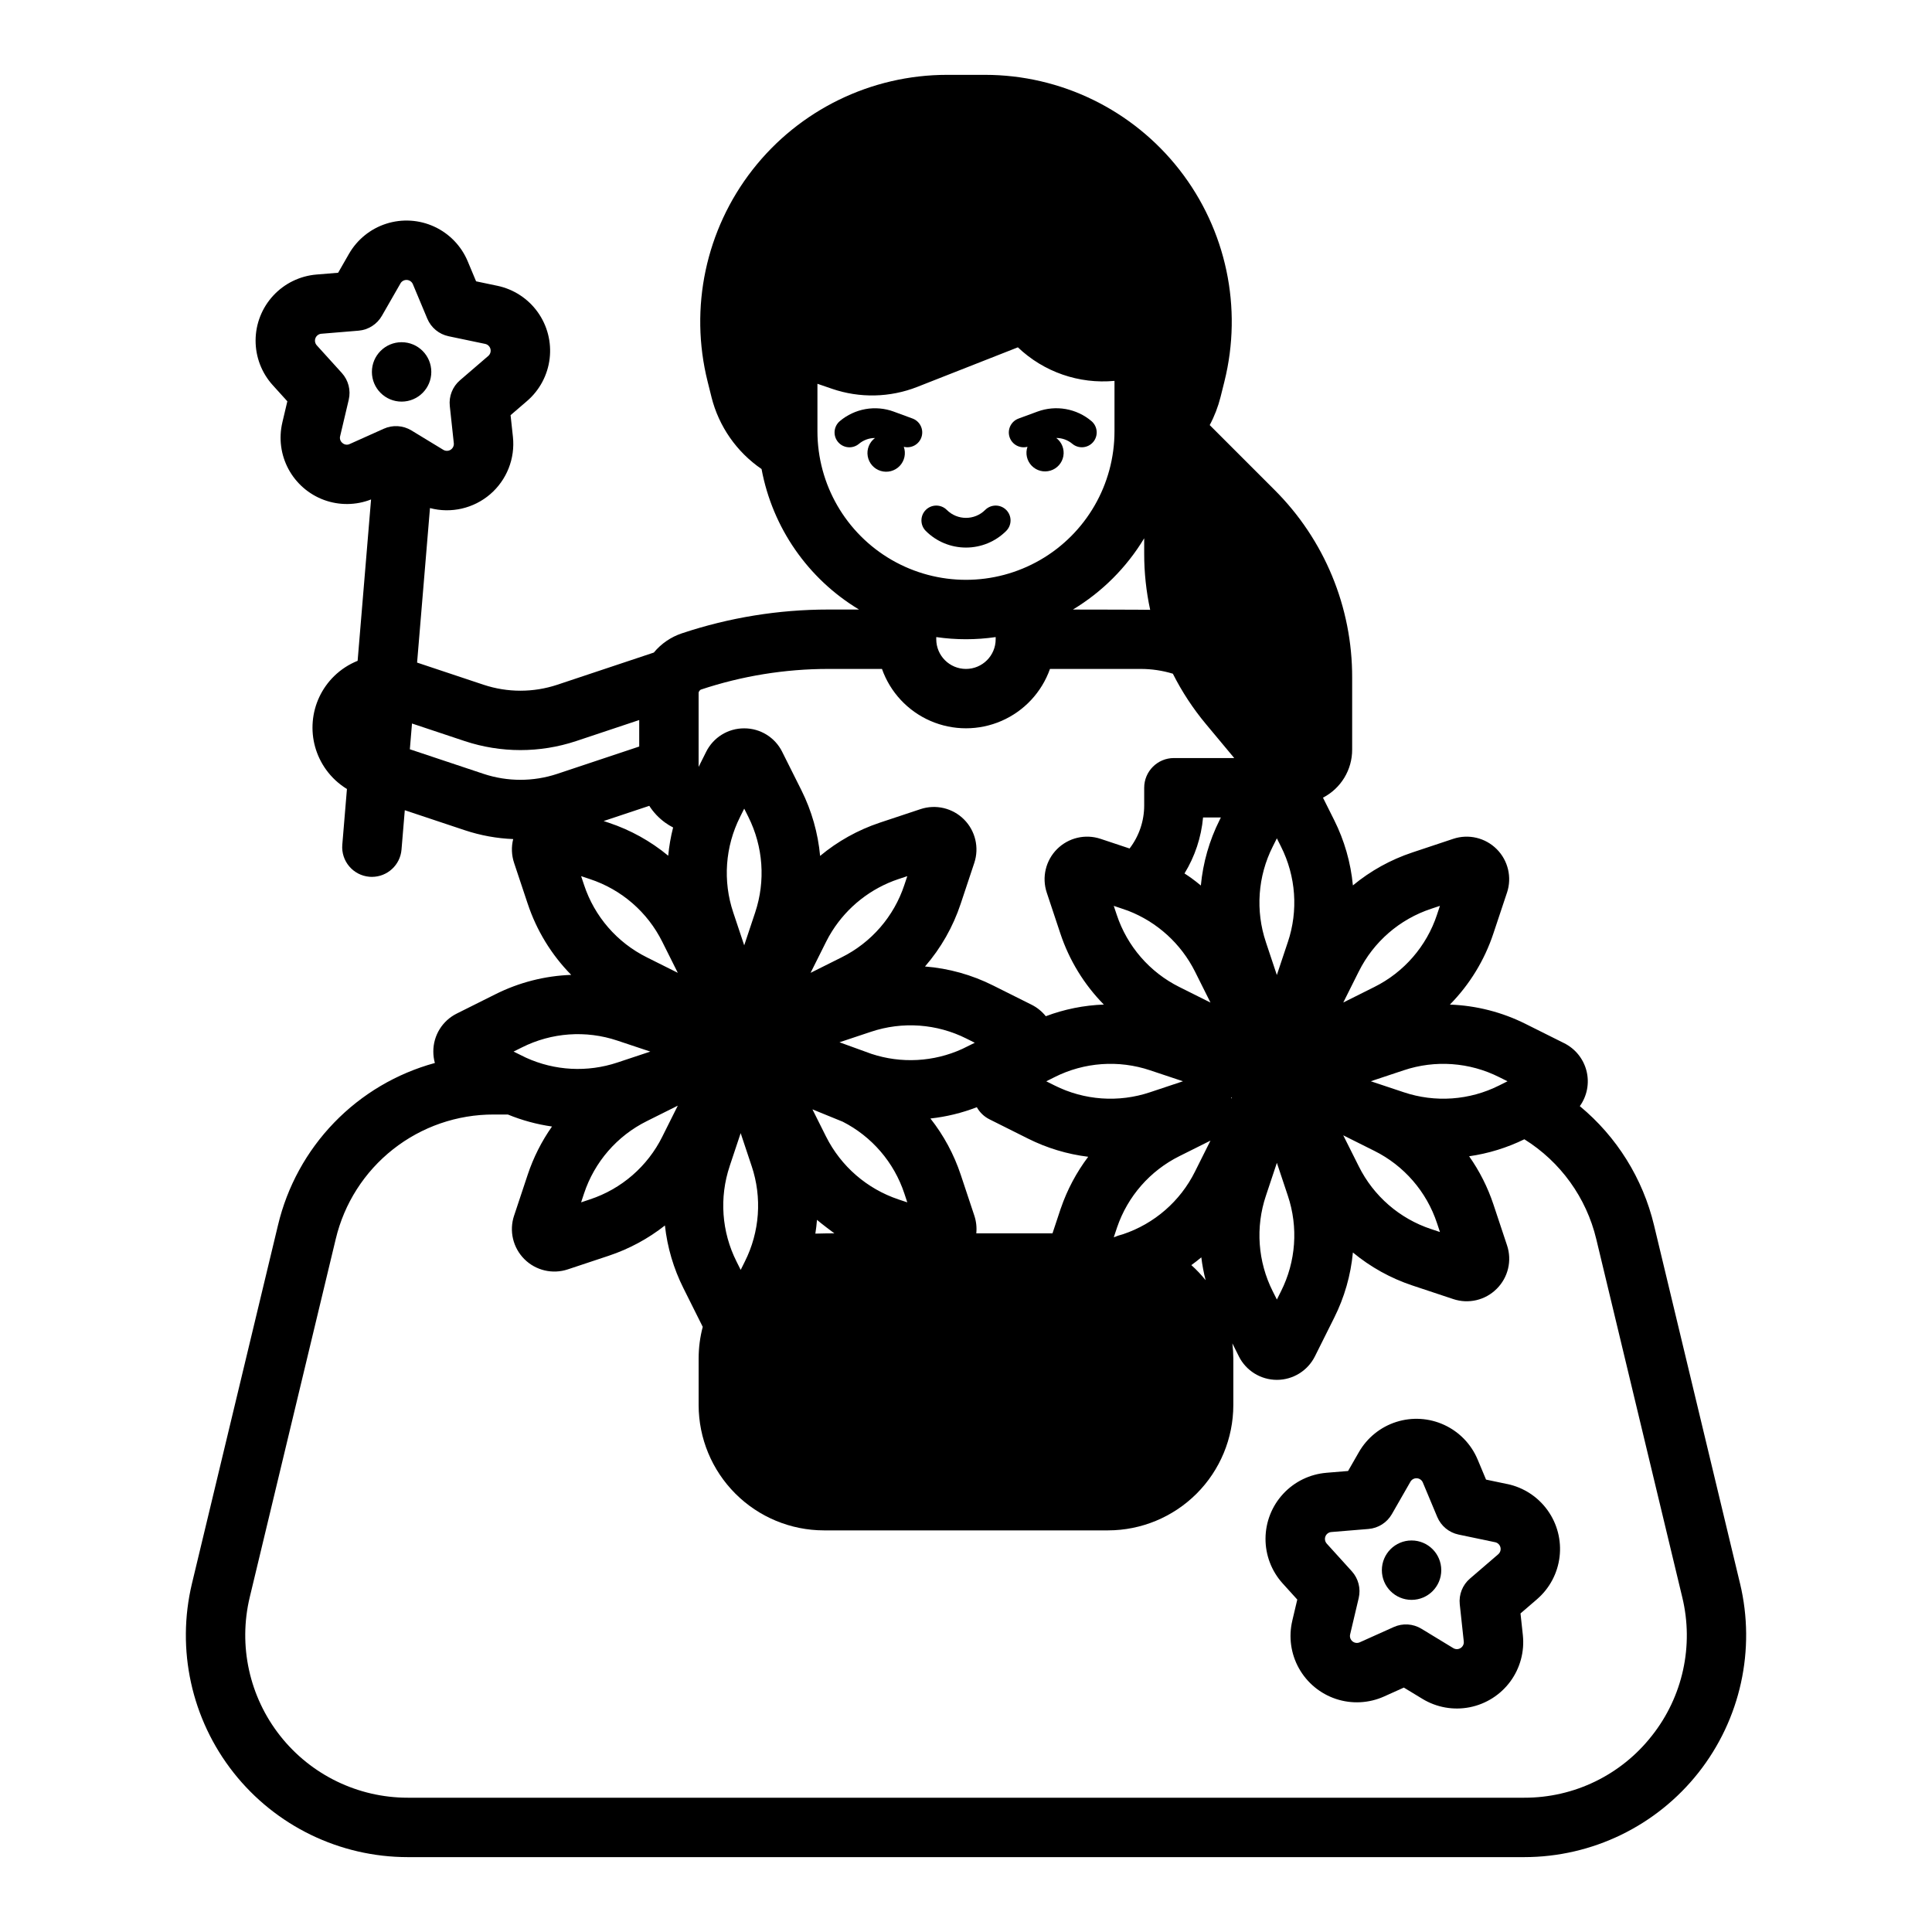 <?xml version="1.0" encoding="UTF-8"?>
<!-- Uploaded to: ICON Repo, www.svgrepo.com, Generator: ICON Repo Mixer Tools -->
<svg fill="#000000" width="800px" height="800px" version="1.1" viewBox="144 144 512 512" xmlns="http://www.w3.org/2000/svg">
 <g>
  <path d="m605.12 563.62-22.785-94.914c-2.961-12.375-9.863-23.453-19.668-31.566 1.926-2.684 2.578-6.078 1.785-9.285s-2.953-5.906-5.906-7.387l-10.199-5.094c-6.254-3.141-13.113-4.898-20.109-5.148 5.234-5.316 9.176-11.762 11.523-18.844l3.606-10.824h0.004c1.348-4.047 0.293-8.516-2.727-11.531-3.016-3.019-7.484-4.074-11.531-2.723l-10.824 3.606c-5.75 1.91-11.094 4.871-15.758 8.734-0.566-6.031-2.25-11.902-4.961-17.316l-2.969-5.938c4.766-2.465 7.75-7.387 7.734-12.75v-19.059c0.051-18.691-7.375-36.629-20.629-49.809l-17.121-17.121c1.254-2.352 2.215-4.844 2.867-7.426l1.023-4.098v-0.004c4.883-19.543 0.492-40.25-11.902-56.125-12.398-15.879-31.422-25.164-51.566-25.164h-10.02c-20.145 0.004-39.164 9.281-51.562 25.16-12.398 15.879-16.789 36.582-11.902 56.125l1.027 4.113-0.004 0.004c1.949 7.762 6.672 14.543 13.273 19.062 2.891 15.535 12.293 29.086 25.828 37.234h-8.129 0.004c-13.188 0-26.285 2.129-38.793 6.297-2.914 0.969-5.504 2.738-7.465 5.106l-25.605 8.539c-6.324 2.094-13.156 2.094-19.484 0l-17.645-5.883 3.414-40.945c5.598 1.477 11.566 0.105 15.957-3.668 4.391-3.777 6.641-9.469 6.023-15.227l-0.621-5.723 4.363-3.754c3.332-2.867 5.473-6.879 5.992-11.246 0.52-4.363-0.613-8.77-3.18-12.34-2.562-3.57-6.375-6.051-10.68-6.953l-5.633-1.18-2.223-5.312c-1.695-4.055-4.852-7.328-8.844-9.172-3.992-1.844-8.527-2.129-12.719-0.793-4.188 1.336-7.723 4.195-9.91 8.008l-2.863 4.996-5.738 0.473c-4.379 0.363-8.469 2.352-11.453 5.578-2.988 3.227-4.66 7.453-4.684 11.848-0.023 4.398 1.598 8.645 4.551 11.902l3.863 4.266-1.324 5.602h0.004c-0.988 4.184-0.414 8.582 1.621 12.367 2.035 3.781 5.383 6.691 9.418 8.176 4.031 1.48 8.469 1.434 12.469-0.133l-3.562 42.762c-2.32 0.934-4.438 2.312-6.227 4.059-3.266 3.195-5.277 7.457-5.664 12.012-0.391 4.551 0.867 9.09 3.543 12.793 1.484 2.051 3.359 3.789 5.516 5.106l-1.23 14.762c-0.359 4.332 2.859 8.137 7.191 8.5 0.223 0.02 0.445 0.027 0.664 0.027 4.09-0.008 7.496-3.144 7.836-7.219l0.871-10.445 15.926 5.312c4.137 1.375 8.445 2.16 12.801 2.336-0.527 2.086-0.441 4.281 0.242 6.324l3.606 10.824h0.004c2.348 7.078 6.289 13.523 11.523 18.84-6.992 0.25-13.852 2.008-20.105 5.144l-10.195 5.094c-3.836 1.895-6.258 5.809-6.242 10.086 0 1.023 0.137 2.043 0.41 3.027-10.156 2.773-19.375 8.227-26.691 15.797-7.316 7.566-12.457 16.965-14.887 27.203l-22.789 94.918c-4.199 17.516-0.145 35.988 11.008 50.133 11.152 14.145 28.168 22.398 46.18 22.402h295.87c18.012-0.004 35.031-8.258 46.184-22.402 11.152-14.148 15.207-32.621 11.004-50.137zm-61.613-133.07-2.203 1.102c-7.859 3.957-16.977 4.602-25.32 1.797l-8.711-2.906 8.699-2.898h0.004c8.344-2.801 17.465-2.152 25.328 1.809zm-60.023 55.645-1.098 2.199-1.102-2.199v0.004c-3.957-7.863-4.606-16.98-1.801-25.324l2.902-8.711 2.902 8.703c2.805 8.348 2.152 17.469-1.805 25.332zm-167.42-128.64c1.117 1.738 2.547 3.25 4.223 4.457 0.664 0.48 1.363 0.906 2.094 1.281-0.629 2.453-1.062 4.957-1.297 7.481-4.668-3.863-10.008-6.828-15.758-8.738l-1.355-0.453zm24.062 2.938 1.098-2.199 1.102 2.199v0.004c3.934 7.867 4.582 16.977 1.801 25.32l-2.902 8.707-2.902-8.699c-2.805-8.344-2.152-17.465 1.809-25.328zm101.48 110.59c-0.832 0.215-1.648 0.488-2.445 0.816l0.875-2.629c2.805-8.23 8.746-15.016 16.531-18.887l8.219-4.106-4.106 8.211c-3.898 7.844-10.762 13.816-19.07 16.594zm-16.484-6.863-2.199 6.625h-20.195c0.16-1.59-0.02-3.195-0.527-4.711l-3.602-10.832v0.004c-1.793-5.391-4.508-10.43-8.027-14.891 4.211-0.457 8.348-1.465 12.297-2.992 0.77 1.383 1.938 2.5 3.352 3.207l10.211 5.109c5.004 2.508 10.398 4.137 15.953 4.82-3.125 4.144-5.574 8.754-7.254 13.66zm-124.78-87.25c8.359 2.758 15.262 8.746 19.176 16.629l4.102 8.207-8.207-4.102h0.004c-7.883-3.914-13.871-10.82-16.633-19.176l-0.781-2.34zm37.039 76.031 2.902-8.707 2.902 8.707h0.004c2.809 8.359 2.152 17.492-1.82 25.367l-1.078 2.164-1.105-2.211c-3.957-7.859-4.606-16.977-1.801-25.316zm23.125 14.27c1.172 1.02 4.285 3.352 4.609 3.574 0 0-4.285 0.027-5.039 0.078 0.191-1.211 0.34-2.43 0.434-3.652zm2.414-22.047-3.617-7.234 7.981 3.254 0.004-0.004c7.754 3.941 13.641 10.785 16.371 19.043l0.781 2.352-2.34-0.777v-0.004c-8.336-2.793-15.23-8.77-19.176-16.629zm122.36-51.539-2.902 8.703-2.902-8.703h0.004c-2.805-8.34-2.156-17.457 1.801-25.316l1.102-2.203 1.102 2.203c3.957 7.859 4.606 16.977 1.801 25.316zm-14.797 41.191-0.121 0.242c-0.027-0.105-0.055-0.207-0.086-0.312zm-3.281-73.551c-2.719 5.422-4.402 11.305-4.965 17.344-0.816-0.68-1.648-1.336-2.508-1.957-0.59-0.434-1.211-0.832-1.824-1.238h-0.004c2.762-4.5 4.445-9.582 4.922-14.84h4.723zm-24.246 24.031h-0.004c7.707 2.984 14.023 8.727 17.73 16.113l4.109 8.223-8.215-4.109h-0.004c-7.879-3.914-13.863-10.816-16.629-19.168l-0.789-2.352c0.004 0 3.309 1.105 3.797 1.293zm5.836 42.289 8.707 2.902-8.707 2.902c-8.344 2.805-17.457 2.16-25.32-1.793l-2.207-1.102 2.207-1.102v-0.004c7.859-3.957 16.977-4.606 25.32-1.805zm-49.781-5.668c-7.586 3.457-16.195 3.918-24.109 1.297l-8.43-3.059 8.328-2.777h0.004c8.344-2.801 17.465-2.152 25.328 1.805l2.199 1.098c0 0.004-2.898 1.449-3.32 1.637zm-15.352-43.445c-2.762 8.355-8.75 15.258-16.629 19.176l-8.219 4.106 4.106-8.215c0.492-0.992 1.023-1.934 1.582-2.812 4.094-6.496 10.309-11.379 17.59-13.816l2.352-0.781zm-84.883 81.754c2.762-8.352 8.75-15.258 16.629-19.172l8.219-4.106-4.106 8.211h0.004c-3.918 7.879-10.82 13.867-19.172 16.629l-2.352 0.789zm163.58 16.926h0.004c0.25 2.039 0.629 4.059 1.141 6.051-1.152-1.434-2.414-2.769-3.785-3.992 0.906-0.652 1.785-1.344 2.644-2.055zm37.617-32.34 8.215 4.106h0.004c7.879 3.914 13.863 10.816 16.629 19.172l0.789 2.352-2.344-0.781h-0.004c-8.355-2.766-15.258-8.75-19.172-16.633zm23.285-60.031 2.34-0.781-0.781 2.34h0.004c-2.762 8.355-8.75 15.262-16.633 19.176l-8.207 4.102 4.102-8.207h0.004c3.914-7.879 10.816-13.867 19.172-16.629zm-131.14-72.008c5.223 0.762 10.523 0.762 15.746 0v0.57c0 4.348-3.523 7.871-7.871 7.871s-7.875-3.523-7.875-7.871zm55.105-26.184v4.102c-0.004 4.996 0.527 9.977 1.582 14.859-0.832-0.047-20.469-0.074-20.469-0.074 7.738-4.668 14.223-11.148 18.887-18.887zm-86.594-28.352v-12.59l3.836 1.316 0.004 0.004c7.356 2.523 15.371 2.352 22.613-0.492l26.668-10.488c6.844 6.527 16.184 9.773 25.602 8.891v13.359c0 14.062-7.504 27.059-19.68 34.09-12.18 7.031-27.184 7.031-39.359 0-12.18-7.031-19.684-20.027-19.684-34.09zm-30.918 68.465c10.898-3.633 22.312-5.484 33.805-5.488h14.215c2.184 6.176 6.836 11.164 12.844 13.777 6.004 2.609 12.828 2.609 18.832 0 6.008-2.613 10.66-7.602 12.848-13.777h24.043c2.887 0 5.762 0.426 8.523 1.266 2.394 4.754 5.324 9.219 8.73 13.309l7.535 9.043h-15.992c-4.348 0-7.871 3.523-7.871 7.871v4.676c0.004 4.129-1.359 8.148-3.875 11.422l-7.684-2.559h-0.004c-4.047-1.348-8.512-0.297-11.531 2.723-3.019 3.016-4.074 7.481-2.727 11.531l3.602 10.828c2.352 7.078 6.293 13.523 11.523 18.836-5.258 0.188-10.453 1.23-15.379 3.09-1.023-1.277-2.312-2.32-3.773-3.051l-10.199-5.098c-5.633-2.824-11.758-4.535-18.039-5.031 4.219-4.863 7.43-10.512 9.457-16.621l3.602-10.824c1.348-4.051 0.293-8.512-2.727-11.531-3.016-3.016-7.481-4.07-11.527-2.723l-10.832 3.602c-5.758 1.93-11.105 4.91-15.77 8.793-0.559-6.047-2.234-11.938-4.941-17.371l-5.102-10.191h0.004c-1.895-3.836-5.809-6.258-10.082-6.242-4.277-0.016-8.188 2.402-10.086 6.234l-1.992 3.984v-19.695c0.078-0.324 0.285-0.605 0.57-0.781zm-94.949-65.352c-0.562-0.434-0.805-1.16-0.617-1.84l2.273-9.629v-0.004c0.594-2.519-0.09-5.168-1.828-7.09l-6.644-7.332c-0.469-0.52-0.602-1.258-0.348-1.91 0.258-0.648 0.863-1.098 1.559-1.156l9.863-0.816c2.582-0.215 4.894-1.688 6.184-3.938l4.922-8.582h-0.004c0.348-0.609 1.012-0.965 1.711-0.922 0.699 0.043 1.312 0.48 1.582 1.125l3.82 9.129c1 2.391 3.113 4.133 5.648 4.664l9.684 2.027c0.688 0.145 1.23 0.664 1.406 1.34 0.172 0.68-0.051 1.398-0.582 1.855l-7.5 6.453c-1.965 1.691-2.973 4.238-2.691 6.812l1.062 9.84c0.078 0.699-0.25 1.375-0.84 1.754-0.59 0.375-1.344 0.383-1.941 0.02l-8.453-5.141h-0.004c-2.211-1.344-4.949-1.516-7.312-0.453l-9.027 4.051c-0.633 0.312-1.395 0.211-1.922-0.258zm17.852 81.156 0.57-6.828 14.008 4.672c9.559 3.164 19.883 3.164 29.441 0l16.766-5.594v7.023l-21.746 7.25c-6.324 2.094-13.156 2.094-19.484 0zm29.691 79.016c7.859-3.957 16.977-4.606 25.316-1.805l8.715 2.906-8.711 2.894c-7.953 2.656-16.617 2.199-24.246-1.285-0.375-0.168-3.281-1.613-3.281-1.613zm299.44 182.43c-8.141 10.387-20.617 16.438-33.816 16.402h-295.87c-13.188 0-25.652-6.047-33.816-16.406-8.168-10.355-11.137-23.883-8.062-36.711l22.789-94.922c2.234-9.418 7.586-17.805 15.188-23.797 7.602-5.996 17.004-9.242 26.684-9.219h3.746c3.754 1.539 7.684 2.609 11.699 3.18-2.758 3.922-4.93 8.227-6.441 12.773l-3.598 10.824h-0.004c-1.359 4.051-0.309 8.52 2.715 11.543 3.019 3.019 7.488 4.07 11.539 2.711l10.832-3.602h-0.004c5.391-1.793 10.426-4.508 14.887-8.023 0.629 5.781 2.289 11.402 4.894 16.598l5.117 10.25 0.008 0.012c-0.723 2.75-1.086 5.578-1.086 8.422v12.32c0.012 8.801 3.512 17.238 9.738 23.465 6.223 6.223 14.66 9.727 23.465 9.734h75.297-0.004c8.805-0.008 17.242-3.512 23.469-9.734 6.223-6.223 9.723-14.664 9.734-23.465v-12.32c-0.004-1.348-0.09-2.695-0.254-4.035l1.711 3.414-0.004 0.004c1.906 3.824 5.812 6.242 10.086 6.246 4.273 0 8.18-2.414 10.086-6.238l5.094-10.199c2.719-5.414 4.402-11.289 4.969-17.316 4.664 3.863 10.008 6.828 15.758 8.742l10.824 3.598c4.051 1.363 8.52 0.309 11.535-2.723 3.031-3.012 4.086-7.481 2.723-11.531l-3.602-10.832v0.004c-1.512-4.543-3.68-8.844-6.438-12.758 5.086-0.727 10.023-2.246 14.637-4.504 9.582 5.973 16.43 15.477 19.059 26.461l22.789 94.914c3.113 12.828 0.137 26.375-8.07 36.719z"/>
  <path d="m258.3 242.56c0 4.348-3.523 7.871-7.871 7.871-4.348 0-7.871-3.523-7.871-7.871s3.523-7.871 7.871-7.871c4.348 0 7.871 3.523 7.871 7.871"/>
  <path d="m543.45 537.29-5.633-1.18-2.223-5.312-0.004-0.004c-1.695-4.055-4.852-7.328-8.844-9.172s-8.527-2.129-12.719-0.793c-4.188 1.336-7.723 4.195-9.91 8.008l-2.863 4.992-5.738 0.473 0.004 0.004c-4.387 0.359-8.473 2.348-11.461 5.574-2.992 3.227-4.66 7.457-4.684 11.855-0.023 4.398 1.602 8.645 4.555 11.902l3.863 4.266-1.324 5.602 0.004 0.004c-1.012 4.277-0.383 8.781 1.762 12.617 2.148 3.84 5.652 6.734 9.824 8.117 4.176 1.379 8.715 1.148 12.727-0.652l5.25-2.363 4.922 2.988c3.758 2.285 8.234 3.078 12.547 2.223s8.148-3.293 10.754-6.836c2.602-3.543 3.785-7.93 3.312-12.301l-0.621-5.723 4.363-3.754v-0.004c3.336-2.867 5.473-6.879 5.992-11.246 0.52-4.367-0.613-8.77-3.18-12.34-2.562-3.57-6.375-6.051-10.676-6.953zm-2.402 18.605-7.5 6.453h-0.004c-1.961 1.688-2.969 4.234-2.691 6.812l1.062 9.84c0.078 0.695-0.246 1.375-0.84 1.75-0.59 0.379-1.344 0.387-1.941 0.02l-8.453-5.141v0.004c-2.215-1.348-4.949-1.516-7.312-0.457l-9.027 4.055c-0.641 0.285-1.387 0.184-1.926-0.262-0.539-0.445-0.781-1.16-0.617-1.84l2.273-9.629c0.594-2.523-0.09-5.176-1.828-7.094l-6.644-7.332v-0.004c-0.469-0.516-0.602-1.258-0.348-1.91 0.258-0.648 0.863-1.098 1.562-1.156l9.863-0.812h-0.004c2.582-0.215 4.894-1.684 6.184-3.93l4.922-8.586h-0.004c0.348-0.605 1.012-0.965 1.711-0.922 0.699 0.043 1.312 0.48 1.582 1.129l3.82 9.129v-0.004c1 2.391 3.113 4.137 5.648 4.668l9.684 2.027c0.688 0.141 1.23 0.66 1.406 1.34 0.176 0.68-0.051 1.395-0.582 1.852z"/>
  <path d="m525.95 560.11c0 4.348-3.523 7.871-7.871 7.871s-7.871-3.523-7.871-7.871 3.523-7.871 7.871-7.871 7.871 3.523 7.871 7.871"/>
  <path d="m385.82 254.91-4.969-1.828v-0.004c-2.391-0.875-4.973-1.105-7.481-0.664-2.508 0.445-4.856 1.539-6.805 3.184-1.66 1.402-1.871 3.883-0.469 5.547 1.406 1.66 3.887 1.867 5.547 0.465 1.188-0.996 2.688-1.539 4.238-1.531-1.5 1.117-2.246 2.984-1.926 4.824 0.32 1.844 1.648 3.352 3.438 3.894 1.789 0.547 3.731 0.039 5.027-1.309 1.293-1.352 1.715-3.316 1.094-5.078 2.027 0.508 4.098-0.66 4.711-2.66 0.613-1.996-0.445-4.125-2.406-4.84z"/>
  <path d="m433.24 255.59c-1.945-1.645-4.293-2.742-6.805-3.184-2.508-0.441-5.086-0.211-7.481 0.664l-4.969 1.828 0.004 0.004c-1.996 0.691-3.086 2.84-2.469 4.859 0.621 2.019 2.727 3.188 4.769 2.641-0.602 1.75-0.172 3.691 1.117 5.023 1.285 1.332 3.211 1.828 4.981 1.289 1.773-0.539 3.09-2.027 3.414-3.852 0.324-1.824-0.402-3.676-1.879-4.793 1.551-0.008 3.051 0.535 4.238 1.531 1.66 1.402 4.144 1.195 5.547-0.465 1.402-1.664 1.191-4.144-0.469-5.547z"/>
  <path d="m400 289.11c-4 0.004-7.832-1.582-10.656-4.406-1.539-1.539-1.539-4.031 0-5.57 1.535-1.535 4.027-1.535 5.566 0 2.812 2.809 7.363 2.809 10.176 0 1.539-1.535 4.031-1.535 5.566 0 1.539 1.539 1.539 4.031 0 5.57-2.824 2.824-6.656 4.41-10.652 4.406z"/>
 </g>
</svg>